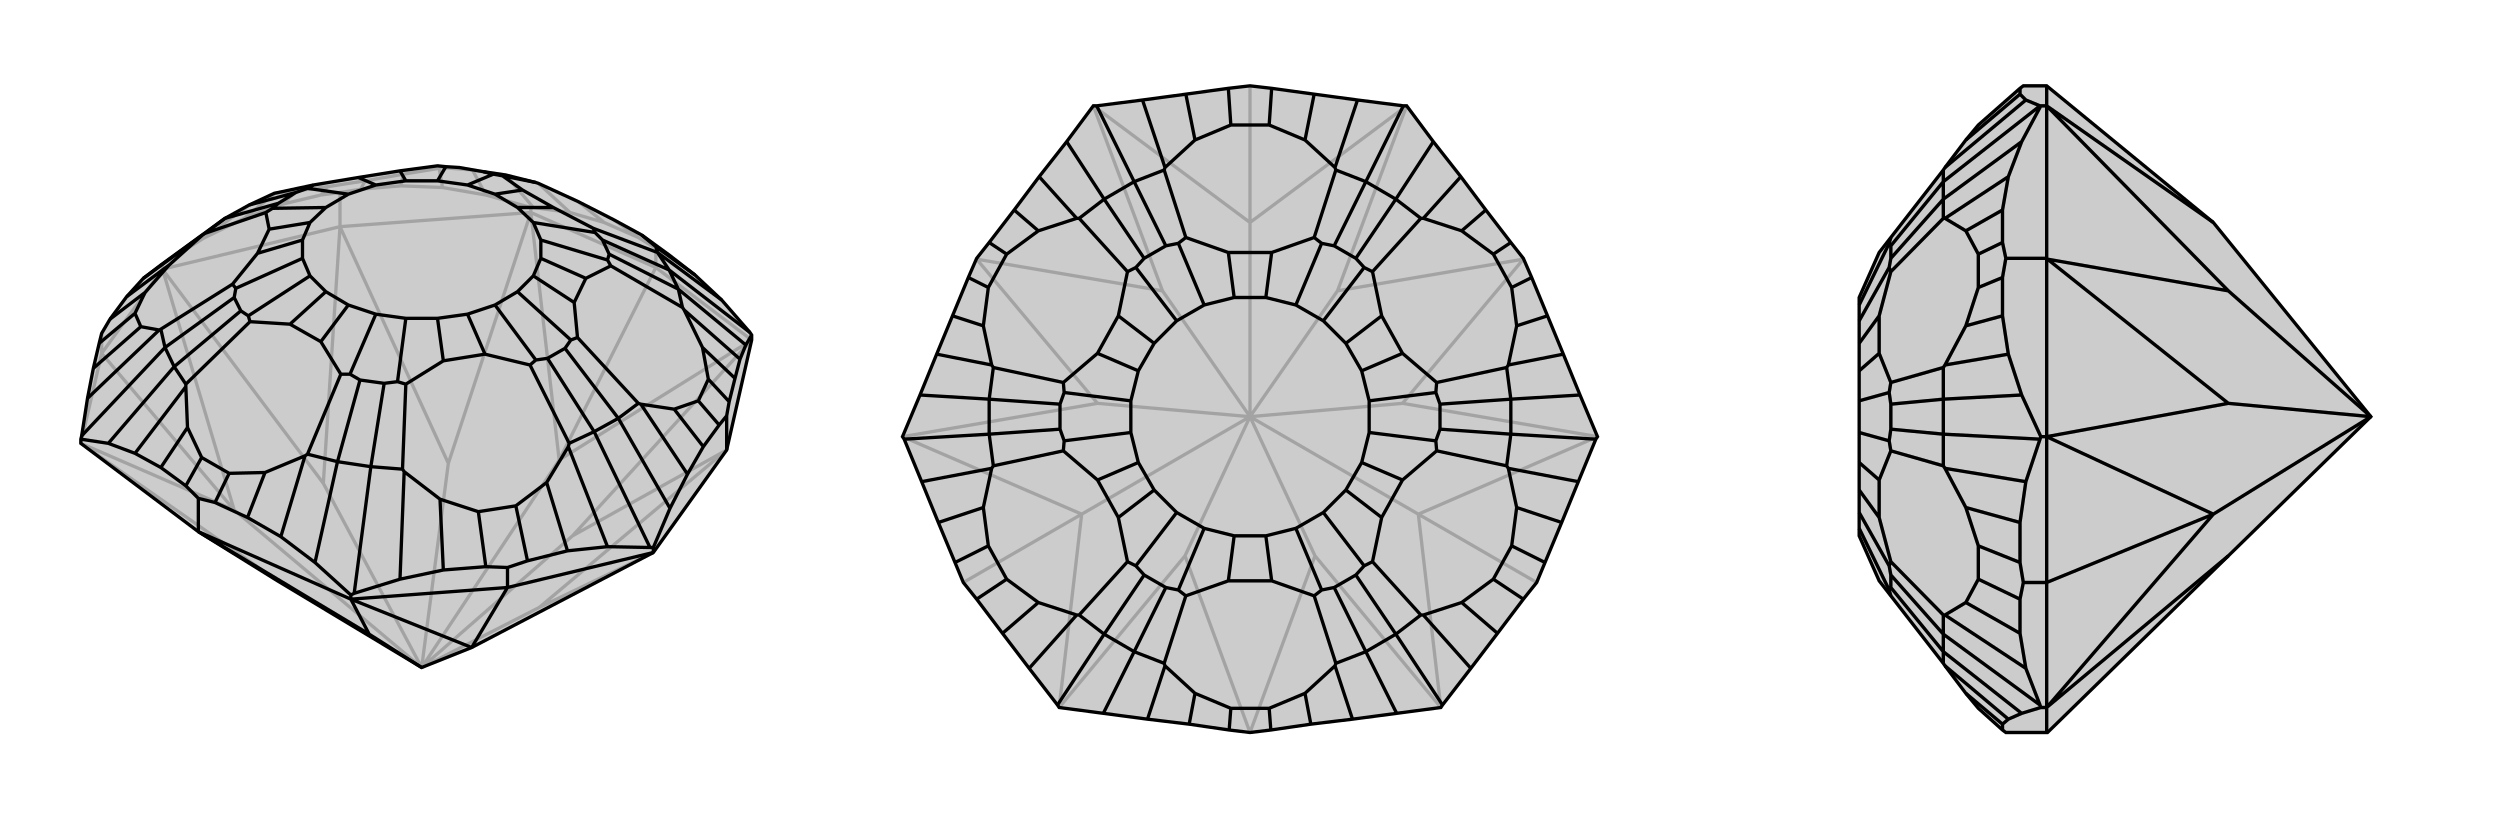 <svg xmlns="http://www.w3.org/2000/svg" viewBox="0 0 3000 1000">
    <g stroke="currentColor" stroke-width="4" fill="none" transform="translate(6 19)">
        <path fill="currentColor" stroke="none" fill-opacity=".2" d="M293,227L323,213L370,203L424,194L474,186L519,180L529,181L545,182L574,187L601,191L637,200L640,201L688,223L731,245L764,263L797,287L828,311L860,341L894,380L896,383L896,389L866,521L778,644L560,758L500,782L327,678L232,619L232,619L91,513L91,508L92,504L99,459L106,423L113,393L116,381L126,364L146,337L166,315L187,299L264,243z" />
<path stroke-opacity=".2" d="M293,227L238,267M324,213L287,243M350,210L333,226M387,205L379,215M432,198L427,208M478,190L475,204M521,183L525,206M561,185L577,215M601,191L634,230M640,201L678,236M688,223L719,248M731,245L760,266M561,185L523,182M561,185L601,191M561,185L545,182M324,213L323,213M324,213L350,210M350,210L387,205M387,205L432,198M432,198L478,190M478,190L521,183M521,183L523,182M523,182L519,180M797,287L781,279M634,230L631,230M634,230L678,236M678,236L719,248M719,248L760,266M760,266L781,279M781,279L781,302M187,299L189,298M116,381L116,405M238,267L189,298M238,267L287,243M287,243L333,226M333,226L379,215M379,215L402,212M189,298L189,304M427,208L402,212M427,208L475,204M475,204L525,206M525,206L577,215M577,215L631,230M631,230L631,236M402,212L402,253M631,236L402,253M189,304L402,253M402,253L402,253M866,521L866,521M896,389L781,302M631,236L781,302M781,302L665,533M189,304L116,405M91,513L116,405M116,405L275,593M896,389L681,624M896,389L665,533M631,236L532,537M631,236L665,533M665,533L500,782M189,304L382,561M189,304L275,593M91,513L327,678M91,513L275,593M275,593L500,782M778,644L641,710M866,521L681,624M866,521L641,710M500,782L681,624M500,782L641,710M402,253L532,537M402,253L382,561M500,782L532,537M500,782L382,561" />
<path d="M293,227L323,213L370,203L424,194L474,186L519,180L529,181L545,182L574,187L601,191L637,200L640,201L688,223L731,245L764,263L797,287L828,311L860,341L894,380L896,383L896,389L866,521L778,644L560,758L500,782L327,678L232,619L232,619L91,513L91,508L92,504L99,459L106,423L113,393L116,381L126,364L146,337L166,315L187,299L264,243z" />
<path d="M707,499L774,638M676,517L723,637M650,560L675,642M613,588L627,654M568,595L577,661M522,580L526,665M479,547L474,676M439,541L419,693M399,535L372,656M360,528L331,625M312,548L291,602M269,549L252,584M236,530L217,564M219,494L187,542M217,445L156,525M203,421L124,513M192,398L92,504M185,377L99,459M163,373L106,423M156,357L113,393M168,332L126,364M197,299L146,337M237,263L166,315M781,277L828,311M783,284L860,341M797,305L894,380M808,328L889,395M815,353L882,412M837,398L876,435M844,436L869,463M832,462L857,491M803,472L838,517M736,483L798,591M763,466L819,550M797,305L783,284M797,305L808,328M797,305L717,269M808,328L813,350M808,328L725,286M736,483L760,465M707,499L736,483M736,483L672,399M707,499L677,513M707,499L651,411M439,541L477,544M439,541L399,535M439,541L455,441M399,535L363,526M399,535L426,437M203,421L217,442M203,421L192,398M203,421L283,354M192,398L187,376M192,398L275,338M264,243L240,261M264,243L328,225M293,227L349,212M708,260L706,255M615,230L658,230M717,269L708,260M717,269L725,286M725,286L723,293M708,260L634,248M723,293L727,300M723,293L643,269M643,291L697,315M679,389L687,386M634,312L683,344M672,399L679,389M672,399L651,411M651,411L637,413M679,389L615,331M637,413L630,419M637,413L588,347M555,358L576,406M471,439L481,442M519,363L526,414M455,441L471,439M455,441L426,437M426,437L414,430M471,439L481,363M414,430L403,430M414,430L445,358M412,347L379,391M292,360L294,367M385,331L342,370M283,354L292,360M283,354L275,338M275,338L277,327M292,360L366,312M277,327L273,322M277,327L357,291M357,269L303,285M321,231L313,236M366,248L317,256M328,225L321,231M328,225L349,212M349,212L363,207M321,231L385,230M363,207L370,203M363,207L412,214M445,203L424,194M481,198L474,186M574,187L586,190M529,181L519,198M586,190L597,192M588,214L621,209M586,190L555,203M615,230L588,214M615,230L634,248M634,248L643,269M643,269L643,291M643,291L634,312M634,312L615,331M615,331L588,347M588,347L555,358M555,358L519,363M519,363L481,363M481,363L445,358M445,358L412,347M412,347L385,331M385,331L366,312M366,312L357,291M357,291L357,269M357,269L366,248M366,248L385,230M385,230L412,214M412,214L445,203M445,203L481,198M481,198L519,198M519,198L555,203M588,214L555,203M764,263L781,277M781,277L783,284M783,284L783,284M783,284L706,255M637,200L597,192M658,230L621,209M706,255L658,230M597,192L621,209M815,353L813,350M815,353L837,398M837,398L844,436M844,436L832,462M832,462L803,472M803,472L763,466M763,466L760,465M813,350L727,300M760,465L687,386M727,300L697,315M697,315L683,344M687,386L683,344M676,517L677,513M676,517L650,560M650,560L613,588M613,588L568,595M568,595L522,580M522,580L479,547M479,547L477,544M677,513L630,419M477,544L481,442M630,419L576,406M576,406L526,414M481,442L526,414M360,528L363,526M360,528L312,548M312,548L269,549M269,549L236,530M236,530L219,494M219,494L217,445M217,445L217,442M363,526L403,430M217,442L294,367M403,430L379,391M379,391L342,370M294,367L342,370M185,377L187,376M185,377L163,373M163,373L156,357M156,357L168,332M168,332L197,299M197,299L237,263M237,263L240,261M187,376L273,322M240,261L313,236M273,322L303,285M303,285L317,256M313,236L317,256M577,661L603,662M577,661L526,665M526,665L474,676M474,676L419,693M419,693L415,695M774,638L778,638M774,638L723,637M723,637L675,642M675,642L627,654M627,654L603,662M603,662L603,686M372,656L415,695M372,656L331,625M331,625L291,602M291,602L252,584M252,584L232,579M415,695L415,700M217,564L232,579M217,564L187,542M187,542L156,525M156,525L124,513M124,513L91,508M232,579L232,619M889,395L896,383M889,395L882,412M882,412L876,435M876,435L869,463M869,463L866,480M798,591L778,638M857,491L866,480M857,491L838,517M838,517L819,550M798,591L819,550M778,638L778,644M866,480L866,521M415,700L232,619M415,700L603,686M778,644L603,686M603,686L560,758M415,700L437,742M415,700L560,758M232,619L437,742M500,782L437,742" />
    </g>
    <g stroke="currentColor" stroke-width="4" fill="none" transform="translate(1000 0)">
        <path fill="currentColor" stroke="none" fill-opacity=".2" d="M577,113L629,120L684,127L688,127L720,170L753,212L783,252L813,291L828,310L838,333L857,379L876,425L896,474L917,524L915,527L894,578L874,627L854,675L844,699L828,719L797,760L765,802L731,846L729,849L676,856L623,863L573,869L525,876L500,879L475,876L427,869L377,863L324,856L271,849L269,846L235,802L203,760L172,719L156,699L146,675L126,627L106,578L85,527L83,524L104,474L124,425L143,379L162,333L172,310L187,291L217,252L247,212L280,170L312,127L316,127L371,120L423,113L474,106L500,103L526,106z" />
<path stroke-opacity=".2" d="M172,310L172,311M500,879L500,879M828,310L828,311M500,103L500,267M156,699L298,617M844,699L702,617M688,127L605,349M688,127L500,267M312,127L395,349M312,127L500,267M500,267L500,500M83,524L317,484M83,524L298,617M271,849L422,667M271,849L298,617M298,617L500,500M729,849L578,667M729,849L702,617M917,524L683,484M917,524L702,617M500,500L702,617M500,879L422,667M500,879L578,667M500,500L422,667M500,500L578,667M828,311L605,349M828,311L683,484M500,500L605,349M500,500L683,484M172,311L395,349M172,311L317,484M500,500L395,349M500,500L317,484" />
<path d="M577,113L629,120L684,127L688,127L720,170L753,212L783,252L813,291L828,310L838,333L857,379L876,425L896,474L917,524L915,527L894,578L874,627L854,675L844,699L828,719L797,760L765,802L731,846L729,849L676,856L623,863L573,869L525,876L500,879L475,876L427,869L377,863L324,856L271,849L269,846L235,802L203,760L172,719L156,699L146,675L126,627L106,578L85,527L83,524L104,474L124,425L143,379L162,333L172,310L187,291L217,252L247,212L280,170L312,127L316,127L371,120L423,113L474,106L500,103L526,106z" />
<path d="M813,521L915,527M810,562L894,578M820,609L874,627M814,655L854,675M792,695L828,719M754,723L797,760M708,738L765,802M675,761L731,846M639,782L676,856M602,799L623,863M566,832L573,869M523,850L525,876M477,850L475,876M434,832L427,869M398,799L377,863M361,782L324,856M325,761L269,846M292,738L235,802M246,723L203,760M208,695L172,719M186,655L146,675M180,609L126,627M190,562L106,578M187,521L85,527M187,479L104,474M190,438L124,425M180,391L143,379M186,345L162,333M208,305L187,291M246,277L217,252M292,262L247,212M325,239L280,170M361,218L316,127M398,201L371,120M434,168L423,113M477,150L474,106M523,150L526,106M566,168L577,113M602,201L629,120M639,218L684,127M675,239L720,170M708,262L753,212M754,277L783,252M792,305L813,291M814,345L838,333M820,391L857,379M813,479L896,474M810,438L876,425M639,218L603,204M639,218L675,239M639,218L601,295M675,239L705,262M675,239L627,310M813,479L808,441M813,521L813,479M813,479L728,485M813,521L808,559M813,521L728,515M675,761L705,738M675,761L639,782M675,761L627,690M639,782L603,796M639,782L601,705M361,782L397,796M361,782L325,761M361,782L399,705M325,761L295,738M325,761L373,690M187,521L192,559M187,521L187,479M187,521L272,515M187,479L192,441M187,479L272,485M325,239L295,262M325,239L361,218M325,239L373,310M361,218L397,204M361,218L399,295M586,292L577,285M519,357L526,303M601,295L586,292M601,295L627,310M627,310L637,321M586,292L555,366M637,321L647,326M637,321L588,385M615,412L658,379M723,471L724,459M634,445L683,424M728,485L723,471M728,485L728,515M728,515L723,529M723,471L643,481M723,529L724,541M723,529L643,519M634,555L683,576M637,679L647,674M615,588L658,621M627,690L637,679M627,690L601,705M601,705L586,708M637,679L588,615M586,708L577,715M586,708L555,634M519,643L526,697M414,708L423,715M481,643L474,697M399,705L414,708M399,705L373,690M373,690L363,679M414,708L445,634M363,679L353,674M363,679L412,615M385,588L342,621M277,529L276,541M366,555L317,576M272,515L277,529M272,515L272,485M272,485L277,471M277,529L357,519M277,471L276,459M277,471L357,481M366,445L317,424M363,321L353,326M385,412L342,379M373,310L363,321M373,310L399,295M399,295L414,292M363,321L412,385M414,292L423,285M481,357L474,303M414,292L445,366M519,357L481,357M519,357L555,366M555,366L588,385M588,385L615,412M615,412L634,445M634,445L643,481M643,481L643,519M643,519L634,555M634,555L615,588M615,588L588,615M588,615L555,634M555,634L519,643M519,643L481,643M481,643L445,634M445,634L412,615M412,615L385,588M385,588L366,555M366,555L357,519M357,519L357,481M357,481L366,445M366,445L385,412M385,412L412,385M412,385L445,366M481,357L445,366M398,201L397,204M398,201L434,168M434,168L477,150M477,150L523,150M523,150L566,168M566,168L602,201M602,201L603,204M603,204L577,285M397,204L423,285M526,303L474,303M577,285L526,303M423,285L474,303M708,262L705,262M708,262L754,277M754,277L792,305M792,305L814,345M814,345L820,391M820,391L810,438M810,438L808,441M705,262L647,326M808,441L724,459M647,326L658,379M658,379L683,424M724,459L683,424M810,562L808,559M810,562L820,609M820,609L814,655M814,655L792,695M792,695L754,723M754,723L708,738M708,738L705,738M808,559L724,541M705,738L647,674M724,541L683,576M683,576L658,621M647,674L658,621M602,799L603,796M602,799L566,832M566,832L523,850M523,850L477,850M477,850L434,832M434,832L398,799M398,799L397,796M603,796L577,715M397,796L423,715M577,715L526,697M526,697L474,697M423,715L474,697M292,738L295,738M292,738L246,723M246,723L208,695M208,695L186,655M186,655L180,609M180,609L190,562M190,562L192,559M295,738L353,674M192,559L276,541M353,674L342,621M342,621L317,576M276,541L317,576M190,438L192,441M190,438L180,391M180,391L186,345M186,345L208,305M208,305L246,277M246,277L292,262M292,262L295,262M192,441L276,459M295,262L353,326M276,459L317,424M317,424L342,379M353,326L342,379" />
    </g>
    <g stroke="currentColor" stroke-width="4" fill="none" transform="translate(2000 0)">
        <path fill="currentColor" stroke="none" fill-opacity=".2" d="M231,366L231,385L231,412L231,445L231,481L231,519L231,555L231,588L231,615L231,634L231,643L255,697L269,715L332,796L334,799L359,832L374,850L403,876L407,879L456,879L457,879L674,667L845,500L656,267L456,103L428,103L424,106L374,150L359,168L334,201L332,204L269,285L255,303L231,357z" />
<path stroke-opacity=".2" d="M359,832L403,869M334,799L410,863M332,782L426,856M332,761L448,846M334,738L431,802M359,723L424,760M374,695L424,719M374,655L424,675M359,609L424,627M334,562L431,578M332,521L448,527M332,479L426,474M334,438L410,425M359,391L403,379M374,345L403,333M374,305L403,291M359,277L403,252M334,262L410,212M332,239L426,170M332,218L448,127M334,201L431,120M359,168L424,113M332,782L332,796M332,782L332,761M332,782L269,705M332,761L332,738M332,761L269,690M332,521L332,559M332,521L332,479M332,521L269,515M332,479L332,441M332,479L269,485M332,239L332,262M332,239L332,218M332,239L269,310M332,218L332,204M332,218L269,295M267,708L269,715M269,705L267,708M269,705L269,690M269,690L267,679M267,708L231,634M267,679L269,674M267,679L231,615M231,588L255,621M267,529L269,541M231,555L255,576M269,515L267,529M269,515L269,485M269,485L267,471M267,529L231,519M267,471L269,459M267,471L231,481M231,445L255,424M267,321L269,326M231,412L255,379M269,310L267,321M269,310L269,295M269,295L267,292M267,321L231,385M267,292L269,285M267,292L231,366M334,738L332,738M334,738L359,723M359,723L374,695M374,695L374,655M374,655L359,609M359,609L334,562M334,562L332,559M332,738L269,674M332,559L269,541M269,674L255,621M255,621L255,576M269,541L255,576M334,438L332,441M334,438L359,391M359,391L374,345M374,345L374,305M374,305L359,277M359,277L334,262M334,262L332,262M332,441L269,459M332,262L269,326M269,459L255,424M255,424L255,379M269,326L255,379M448,127L449,127M448,127L431,120M431,120L424,113M424,113L424,106M424,675L428,699M424,675L424,627M424,627L431,578M431,578L448,527M448,527L449,524M448,846L449,849M448,846L431,802M431,802L424,760M424,760L424,719M424,719L428,699M428,699L456,699M403,876L403,869M403,869L410,863M410,863L426,856M426,856L449,849M449,849L456,849M426,474L449,524M426,474L410,425M410,425L403,379M403,379L403,333M403,333L407,310M449,524L456,524M403,291L407,310M403,291L403,252M403,252L410,212M410,212L426,170M426,170L449,127M449,127L456,127M407,310L456,310M456,127L456,310M456,524L456,310M456,310L457,311M456,849L456,879M456,127L456,103M456,524L456,699M456,849L456,699M456,699L656,617M456,127L674,349M456,127L656,267M456,524L674,484M456,524L656,617M456,849L674,667M456,849L656,617M656,617L845,500M457,311L674,349M457,311L674,484M845,500L674,349M845,500L674,484" />
<path d="M231,366L231,385L231,412L231,445L231,481L231,519L231,555L231,588L231,615L231,634L231,643L255,697L269,715L332,796L334,799L359,832L374,850L403,876L407,879L456,879L457,879L674,667L845,500L656,267L456,103L428,103L424,106L374,150L359,168L334,201L332,204L269,285L255,303L231,357z" />
<path d="M332,521L448,527M334,562L431,578M359,609L424,627M374,655L424,675M374,695L424,719M359,723L424,760M334,738L431,802M332,761L448,846M332,782L426,856M334,799L410,863M359,832L403,869M359,168L424,113M334,201L431,120M332,218L448,127M332,239L426,170M334,262L410,212M359,277L403,252M374,305L403,291M374,345L403,333M359,391L403,379M332,479L426,474M334,438L410,425M332,218L332,204M332,218L332,239M332,218L269,295M332,239L332,262M332,239L269,310M332,479L332,441M332,521L332,479M332,479L269,485M332,521L332,559M332,521L269,515M332,761L332,738M332,761L332,782M332,761L269,690M332,782L332,796M332,782L269,705M267,292L269,285M269,295L267,292M269,295L269,310M269,310L267,321M267,292L231,366M267,321L269,326M267,321L231,385M231,412L255,379M267,471L269,459M231,445L255,424M269,485L267,471M269,485L269,515M269,515L267,529M267,471L231,481M267,529L269,541M267,529L231,519M231,555L255,576M267,679L269,674M231,588L255,621M269,690L267,679M269,690L269,705M269,705L267,708M267,679L231,615M267,708L269,715M267,708L231,634M334,262L332,262M334,262L359,277M359,277L374,305M374,305L374,345M374,345L359,391M359,391L334,438M334,438L332,441M332,262L269,326M332,441L269,459M269,326L255,379M255,379L255,424M269,459L255,424M334,562L332,559M334,562L359,609M359,609L374,655M374,655L374,695M374,695L359,723M359,723L334,738M334,738L332,738M332,559L269,541M332,738L269,674M269,541L255,576M255,576L255,621M269,674L255,621M424,106L424,113M424,113L431,120M431,120L448,127M448,127L449,127M424,719L428,699M424,719L424,760M424,760L431,802M431,802L448,846M448,846L449,849M448,527L449,524M448,527L431,578M431,578L424,627M424,627L424,675M424,675L428,699M428,699L456,699M426,856L449,849M426,856L410,863M410,863L403,869M403,869L403,876M449,849L456,849M426,170L449,127M426,170L410,212M410,212L403,252M403,252L403,291M403,291L407,310M449,127L456,127M426,474L449,524M403,333L407,310M403,333L403,379M403,379L410,425M426,474L410,425M449,524L456,524M407,310L456,310M456,127L456,310M456,849L456,879M456,524L456,310M456,310L457,311M456,127L456,103M456,849L456,699M456,524L456,699M456,699L656,617M456,127L674,349M456,127L656,267M456,849L674,667M456,849L656,617M456,524L674,484M456,524L656,617M845,500L656,617M457,311L674,349M457,311L674,484M845,500L674,349M845,500L674,484" />
    </g>
</svg>